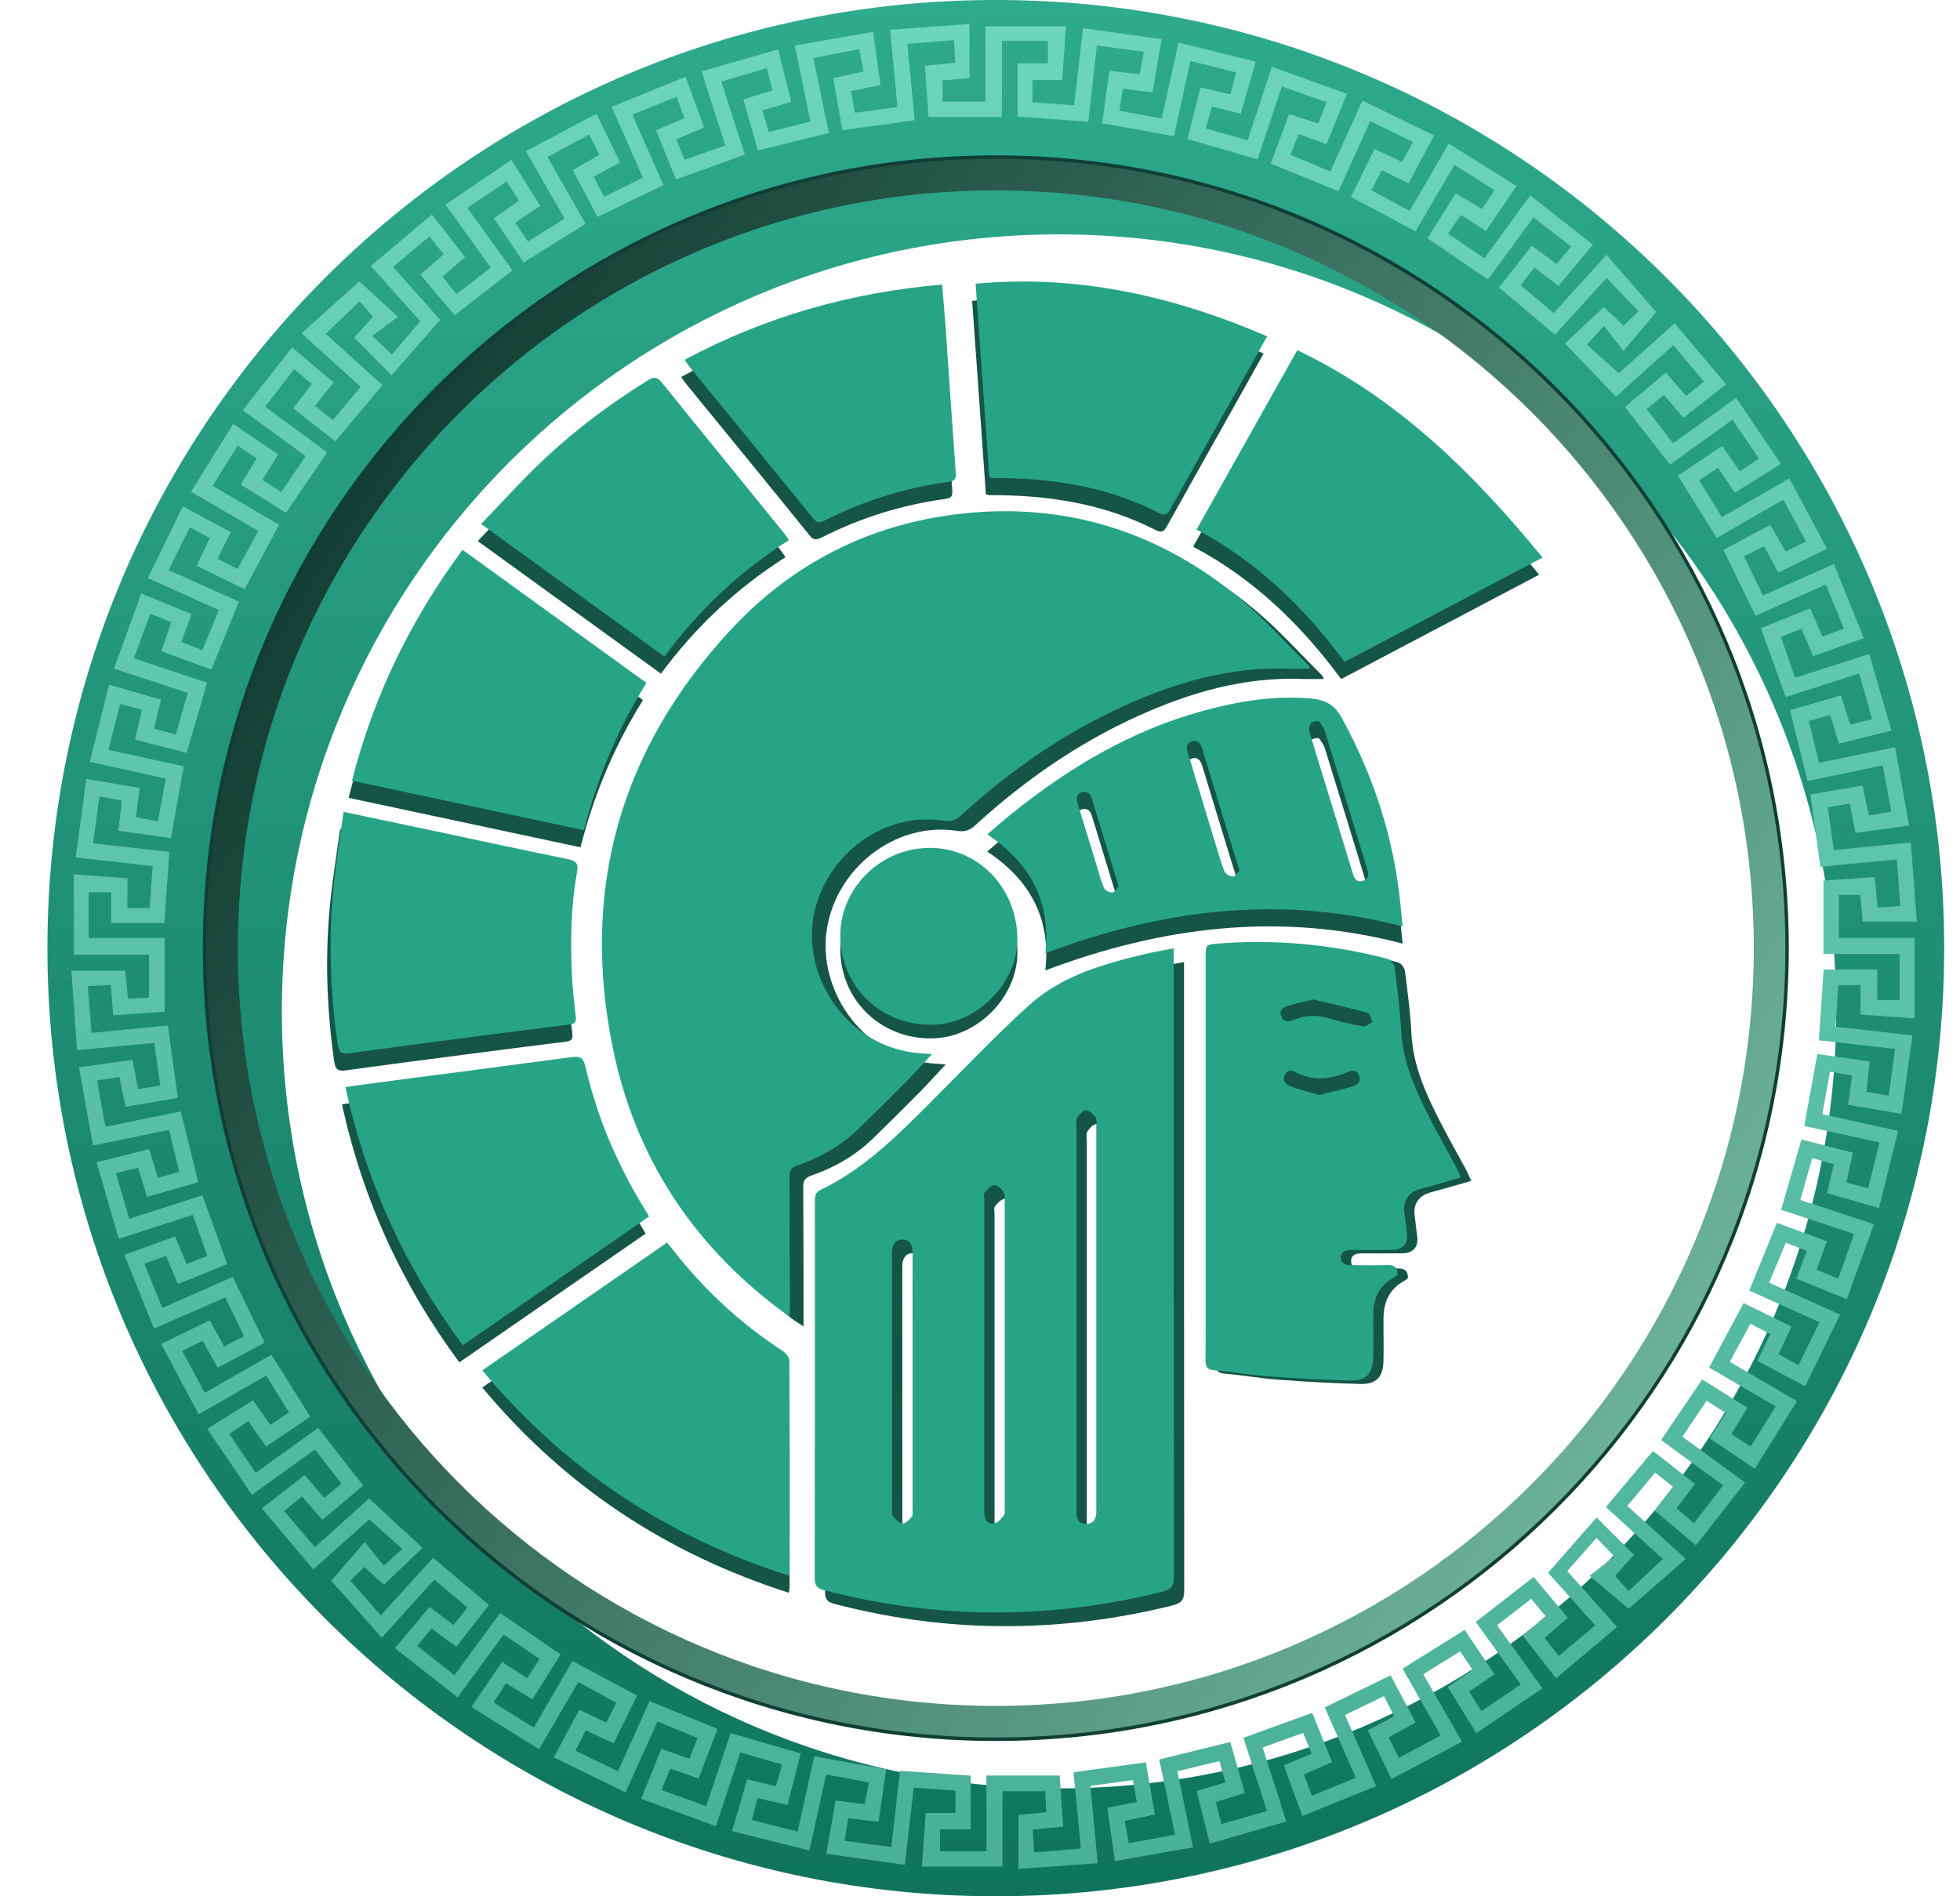 <svg width="31" height="30" viewBox="0 0 31 30" fill="none" xmlns="http://www.w3.org/2000/svg">
<path d="M15.75 27.834C22.838 27.834 28.584 22.088 28.584 15C28.584 7.912 22.838 2.166 15.75 2.166C8.662 2.166 2.916 7.912 2.916 15C2.916 22.088 8.662 27.834 15.75 27.834Z" fill="url(#paint0_linear_10712_87374)"/>
<path d="M15.75 30C24.034 30 30.75 23.284 30.75 15C30.75 6.716 24.034 0 15.75 0C7.466 0 0.75 6.716 0.75 15C0.75 23.284 7.466 30 15.75 30Z" fill="url(#paint1_linear_10712_87374)"/>
<path d="M15.75 25.197C21.382 25.197 25.947 20.632 25.947 15C25.947 9.368 21.382 4.803 15.75 4.803C10.118 4.803 5.553 9.368 5.553 15C5.553 20.632 10.118 25.197 15.75 25.197Z" fill="url(#paint2_linear_10712_87374)"/>
<path d="M15.75 24.614C21.06 24.614 25.364 20.31 25.364 15C25.364 9.69 21.06 5.386 15.75 5.386C10.441 5.386 6.136 9.69 6.136 15C6.136 20.31 10.441 24.614 15.75 24.614Z" stroke="url(#paint3_linear_10712_87374)" stroke-width="2"/>
<g filter="url(#filter0_i_10712_87374)">
<path d="M15.75 27.293C22.539 27.293 28.042 21.789 28.042 15C28.042 8.211 22.539 2.708 15.75 2.708C8.961 2.708 3.458 8.211 3.458 15C3.458 21.789 8.961 27.293 15.75 27.293Z" fill="url(#paint4_linear_10712_87374)"/>
</g>
<path d="M15.75 27.293C22.539 27.293 28.042 21.789 28.042 15C28.042 8.211 22.539 2.708 15.75 2.708C8.961 2.708 3.458 8.211 3.458 15C3.458 21.789 8.961 27.293 15.75 27.293Z" stroke="#0F3E35" stroke-width="0.5"/>
<path d="M23.27 18.682C23.102 18.731 22.947 18.775 22.793 18.819C22.715 18.842 22.634 18.857 22.56 18.888C22.425 18.944 22.357 19.069 22.373 19.211C22.386 19.33 22.401 19.449 22.416 19.567C22.436 19.729 22.348 19.828 22.18 19.828C21.969 19.829 21.759 19.83 21.548 19.828C21.458 19.828 21.372 19.844 21.37 19.948C21.368 20.056 21.46 20.069 21.546 20.069C21.728 20.07 21.911 20.075 22.092 20.068C22.202 20.063 22.269 20.092 22.269 20.221C22.254 20.232 22.237 20.249 22.217 20.26C21.98 20.386 21.884 20.592 21.882 20.851C21.88 21.08 21.888 21.31 21.881 21.54C21.873 21.79 21.767 21.901 21.513 21.895C21.083 21.884 20.653 21.86 20.224 21.828C19.938 21.807 19.654 21.755 19.369 21.732C19.249 21.722 19.229 21.67 19.23 21.568C19.233 21.132 19.231 20.697 19.231 20.261C19.231 18.575 19.231 16.89 19.231 15.204C19.231 15.004 19.231 14.998 19.423 14.982C20.332 14.911 21.228 14.993 22.11 15.224C22.157 15.236 22.214 15.31 22.221 15.361C22.263 15.691 22.307 16.023 22.324 16.355C22.35 16.868 22.558 17.317 22.785 17.76C22.915 18.015 23.058 18.265 23.194 18.517C23.218 18.563 23.237 18.611 23.27 18.683L23.27 18.682Z" fill="#145546"/>
<path d="M21.212 10.743C20.574 9.879 19.827 9.154 18.871 8.649C19.404 7.701 19.93 6.764 20.464 5.811C22.048 6.567 23.246 7.752 24.344 9.092C23.293 9.646 22.262 10.189 21.212 10.743Z" fill="#145546"/>
<path d="M7.265 21.553C6.351 20.318 5.736 18.971 5.409 17.47C5.597 17.443 5.77 17.417 5.944 17.394C6.959 17.261 7.974 17.131 8.988 16.995C9.112 16.978 9.17 16.996 9.203 17.137C9.39 17.945 9.709 18.7 10.146 19.405C10.166 19.437 10.184 19.47 10.211 19.517C9.232 20.194 8.257 20.868 7.265 21.553V21.553Z" fill="#145546"/>
<path d="M9.181 13.405C7.953 13.143 6.74 12.884 5.513 12.622C5.855 11.28 6.441 10.079 7.261 8.968C8.234 9.673 9.197 10.37 10.17 11.075C9.715 11.803 9.393 12.575 9.181 13.405V13.405Z" fill="#145546"/>
<path d="M5.38 13.115C5.76 13.195 6.105 13.267 6.45 13.34C7.277 13.515 8.103 13.694 8.931 13.864C9.056 13.89 9.095 13.933 9.072 14.061C8.98 14.581 8.966 15.107 8.988 15.634C8.999 15.873 9.023 16.111 9.052 16.348C9.063 16.437 9.04 16.469 8.955 16.479C8.42 16.546 7.884 16.614 7.349 16.684C6.728 16.765 6.107 16.845 5.487 16.932C5.362 16.95 5.307 16.939 5.285 16.789C5.162 15.923 5.136 15.056 5.233 14.186C5.272 13.837 5.328 13.489 5.38 13.115Z" fill="#145546"/>
<path d="M15.593 7.821C15.521 6.801 15.448 5.785 15.376 4.759C16.992 4.611 18.507 4.953 19.986 5.592C19.879 5.784 19.78 5.964 19.68 6.142C19.272 6.868 18.864 7.594 18.459 8.321C18.415 8.399 18.379 8.437 18.283 8.388C17.454 7.962 16.562 7.83 15.642 7.833C15.633 7.833 15.624 7.829 15.594 7.821L15.593 7.821Z" fill="#145546"/>
<path d="M7.556 8.561C7.865 8.238 8.147 7.927 8.448 7.635C8.979 7.12 9.566 6.677 10.194 6.286C10.292 6.225 10.342 6.233 10.415 6.323C11.051 7.113 11.693 7.899 12.332 8.686C12.362 8.723 12.387 8.762 12.424 8.815C11.652 9.306 11.001 9.917 10.454 10.658C9.493 9.963 8.542 9.274 7.556 8.56V8.561Z" fill="#145546"/>
<path d="M10.773 5.963C12.05 5.28 13.401 4.897 14.846 4.772C14.866 5.012 14.887 5.234 14.903 5.457C14.956 6.221 15.006 6.985 15.061 7.749C15.068 7.842 15.054 7.879 14.948 7.894C14.265 7.987 13.615 8.19 13 8.501C12.923 8.539 12.874 8.556 12.808 8.474C12.157 7.669 11.502 6.87 10.848 6.068C10.824 6.039 10.804 6.007 10.773 5.963V5.963Z" fill="#145546"/>
<path d="M12.475 25.198C10.543 24.58 8.933 23.517 7.628 21.951C8.606 21.274 9.571 20.606 10.549 19.93C10.585 19.974 10.62 20.012 10.651 20.052C11.141 20.68 11.718 21.213 12.386 21.649C12.433 21.68 12.485 21.749 12.485 21.8C12.491 22.906 12.489 24.012 12.488 25.118C12.488 25.136 12.482 25.155 12.475 25.198V25.198Z" fill="#145546"/>
<path d="M18.727 15.221V15.408C18.727 18.659 18.726 21.911 18.73 25.163C18.73 25.314 18.681 25.365 18.542 25.399C17.768 25.592 16.986 25.702 16.188 25.723C15.172 25.75 14.175 25.631 13.193 25.373C13.085 25.344 13.049 25.299 13.049 25.188C13.052 23.201 13.051 21.213 13.05 19.226C13.05 19.145 13.056 19.082 13.145 19.039C13.799 18.724 14.31 18.226 14.816 17.721C15.351 17.188 15.87 16.637 16.428 16.128C16.96 15.643 17.643 15.459 18.326 15.298C18.451 15.269 18.577 15.249 18.727 15.221ZM17.189 21.049C17.189 22.044 17.189 23.04 17.189 24.036C17.189 24.084 17.188 24.131 17.191 24.179C17.196 24.269 17.244 24.322 17.335 24.325C17.432 24.329 17.485 24.275 17.499 24.182C17.505 24.145 17.501 24.106 17.501 24.067C17.501 22.057 17.501 20.047 17.501 18.036C17.501 17.988 17.516 17.927 17.493 17.896C17.455 17.845 17.39 17.782 17.338 17.784C17.288 17.785 17.229 17.854 17.195 17.907C17.174 17.941 17.189 18 17.189 18.047C17.189 19.048 17.189 20.048 17.189 21.049ZM15.73 21.639C15.73 22.448 15.73 23.257 15.73 24.066C15.73 24.1 15.729 24.133 15.731 24.167C15.736 24.261 15.786 24.335 15.879 24.32C15.938 24.311 16 24.247 16.037 24.193C16.063 24.155 16.054 24.091 16.054 24.039C16.055 22.44 16.055 20.841 16.054 19.241C16.054 19.185 16.059 19.118 16.033 19.073C16.003 19.024 15.935 18.961 15.89 18.966C15.835 18.972 15.777 19.034 15.737 19.085C15.716 19.112 15.73 19.168 15.73 19.211C15.73 20.02 15.73 20.829 15.73 21.639H15.73ZM14.596 22.087C14.596 21.746 14.596 21.407 14.596 21.067C14.596 20.722 14.594 20.377 14.596 20.032C14.597 19.915 14.553 19.826 14.43 19.827C14.315 19.828 14.274 19.921 14.271 20.028C14.271 20.047 14.271 20.066 14.271 20.086C14.271 21.412 14.271 22.738 14.272 24.064C14.272 24.112 14.263 24.172 14.287 24.204C14.325 24.255 14.386 24.315 14.441 24.318C14.488 24.321 14.548 24.257 14.585 24.209C14.606 24.181 14.595 24.126 14.595 24.083C14.596 23.418 14.596 22.752 14.596 22.087V22.087Z" fill="#145546"/>
<path d="M20.938 10.742C20.816 10.742 20.703 10.745 20.59 10.741C19.675 10.708 18.822 10.955 17.998 11.328C17.044 11.761 16.194 12.352 15.423 13.058C15.336 13.138 15.254 13.163 15.14 13.145C14.147 12.991 13.199 13.754 13.071 14.749C12.958 15.626 13.569 16.651 14.645 16.812C14.737 16.826 14.832 16.829 14.958 16.839C14.812 16.995 14.69 17.132 14.561 17.263C14.308 17.518 14.054 17.772 13.796 18.022C13.519 18.289 13.19 18.474 12.83 18.599C12.728 18.634 12.703 18.683 12.704 18.783C12.709 19.453 12.708 20.124 12.709 20.794C12.709 20.846 12.709 20.899 12.709 20.985C12.636 20.936 12.582 20.904 12.531 20.866C11.153 19.825 10.265 18.455 9.916 16.772C9.39 14.243 10.026 12.007 11.783 10.118C12.75 9.078 13.965 8.458 15.383 8.293C17.058 8.098 18.548 8.568 19.84 9.641C20.222 9.957 20.554 10.333 20.908 10.683C20.922 10.698 20.928 10.722 20.938 10.741V10.742Z" fill="#145546"/>
<path d="M16.533 15.352C16.624 14.544 16.301 13.927 15.615 13.472C15.754 13.354 15.878 13.242 16.008 13.138C16.915 12.41 17.9 11.823 19.032 11.516C19.588 11.365 20.151 11.27 20.733 11.322C20.953 11.342 21.102 11.411 21.218 11.622C21.733 12.557 22.051 13.549 22.153 14.61C22.163 14.714 22.173 14.818 22.184 14.928C20.246 14.421 18.38 14.657 16.533 15.352H16.533ZM20.862 11.678C20.722 11.672 20.681 11.747 20.719 11.876C20.79 12.119 20.867 12.36 20.941 12.602C21.094 13.1 21.247 13.597 21.398 14.095C21.422 14.172 21.459 14.232 21.548 14.208C21.643 14.184 21.657 14.115 21.626 14.028C21.602 13.961 21.585 13.891 21.564 13.823C21.361 13.161 21.16 12.498 20.954 11.837C20.934 11.773 20.885 11.718 20.862 11.678H20.862ZM19.604 14.041C19.553 13.877 19.511 13.741 19.469 13.604C19.318 13.11 19.166 12.617 19.017 12.123C18.99 12.034 18.948 11.968 18.846 12.001C18.745 12.034 18.77 12.118 18.789 12.194C18.794 12.212 18.803 12.229 18.808 12.248C18.939 12.677 19.069 13.107 19.199 13.537C19.252 13.71 19.3 13.886 19.365 14.055C19.381 14.097 19.456 14.137 19.504 14.137C19.539 14.138 19.575 14.071 19.604 14.041L19.604 14.041ZM17.69 14.298C17.68 14.254 17.677 14.24 17.673 14.227C17.539 13.789 17.405 13.35 17.271 12.912C17.248 12.836 17.205 12.778 17.116 12.803C17.015 12.832 17.023 12.91 17.047 12.989C17.148 13.318 17.248 13.647 17.348 13.975C17.383 14.089 17.411 14.207 17.459 14.315C17.477 14.354 17.548 14.395 17.59 14.391C17.63 14.387 17.665 14.325 17.69 14.299L17.69 14.298Z" fill="#145546"/>
<path d="M16.091 15.029C16.117 15.737 15.489 16.402 14.769 16.427C13.969 16.456 13.319 15.859 13.292 15.069C13.265 14.31 13.878 13.662 14.652 13.632C15.429 13.601 16.062 14.216 16.092 15.029L16.091 15.029Z" fill="#145546"/>
<path d="M20.721 10.579C20.6 10.579 20.487 10.583 20.374 10.579C19.458 10.546 18.605 10.793 17.782 11.166C16.827 11.598 15.977 12.189 15.206 12.896C15.119 12.976 15.037 13.001 14.923 12.983C13.93 12.829 12.982 13.592 12.854 14.587C12.742 15.463 13.353 16.489 14.428 16.65C14.52 16.663 14.615 16.666 14.741 16.677C14.596 16.832 14.473 16.97 14.344 17.101C14.091 17.356 13.837 17.609 13.579 17.859C13.302 18.126 12.974 18.311 12.613 18.437C12.512 18.472 12.486 18.52 12.487 18.62C12.492 19.291 12.491 19.961 12.492 20.632C12.492 20.684 12.492 20.737 12.492 20.823C12.419 20.774 12.365 20.741 12.314 20.703C10.936 19.662 10.049 18.293 9.699 16.609C9.173 14.081 9.809 11.844 11.566 9.955C12.533 8.915 13.748 8.296 15.166 8.131C16.841 7.935 18.332 8.406 19.624 9.478C20.005 9.795 20.337 10.171 20.691 10.521C20.706 10.535 20.712 10.559 20.721 10.579V10.579Z" fill="#27A486"/>
<path d="M18.564 15.004V15.191C18.564 18.443 18.563 21.694 18.568 24.946C18.568 25.097 18.518 25.148 18.379 25.183C17.606 25.376 16.823 25.485 16.025 25.506C15.009 25.533 14.013 25.414 13.03 25.156C12.922 25.128 12.886 25.083 12.886 24.971C12.889 22.984 12.889 20.996 12.888 19.009C12.888 18.929 12.893 18.865 12.982 18.823C13.636 18.508 14.147 18.009 14.653 17.505C15.188 16.971 15.708 16.42 16.266 15.912C16.797 15.427 17.48 15.242 18.164 15.081C18.288 15.052 18.415 15.033 18.564 15.004ZM17.026 20.832C17.026 21.828 17.026 22.824 17.026 23.819C17.026 23.867 17.025 23.915 17.028 23.963C17.033 24.053 17.081 24.105 17.172 24.109C17.269 24.112 17.323 24.059 17.336 23.966C17.342 23.928 17.339 23.889 17.339 23.851C17.339 21.84 17.339 19.83 17.339 17.82C17.339 17.772 17.354 17.71 17.33 17.679C17.292 17.629 17.227 17.566 17.175 17.567C17.126 17.568 17.067 17.637 17.033 17.69C17.011 17.725 17.026 17.783 17.026 17.831C17.026 18.831 17.026 19.832 17.026 20.832ZM15.567 21.422C15.567 22.231 15.567 23.04 15.567 23.849C15.567 23.883 15.566 23.917 15.568 23.95C15.574 24.044 15.623 24.119 15.717 24.104C15.776 24.094 15.837 24.031 15.875 23.976C15.901 23.939 15.891 23.874 15.891 23.822C15.892 22.223 15.892 20.624 15.891 19.025C15.891 18.968 15.897 18.901 15.87 18.857C15.84 18.807 15.773 18.745 15.728 18.749C15.672 18.755 15.614 18.817 15.574 18.868C15.553 18.896 15.568 18.952 15.568 18.995C15.568 19.804 15.568 20.613 15.568 21.422H15.567ZM14.433 21.87C14.433 21.53 14.433 21.19 14.433 20.85C14.433 20.506 14.432 20.161 14.434 19.816C14.434 19.698 14.39 19.609 14.268 19.61C14.152 19.612 14.111 19.704 14.109 19.812C14.108 19.831 14.108 19.85 14.108 19.869C14.108 21.195 14.108 22.522 14.109 23.848C14.109 23.895 14.101 23.955 14.125 23.987C14.163 24.038 14.224 24.098 14.278 24.101C14.325 24.104 14.386 24.04 14.422 23.992C14.444 23.964 14.433 23.91 14.433 23.867C14.433 23.201 14.433 22.536 14.433 21.87V21.87Z" fill="#27A486"/>
<path d="M23.107 18.628C22.939 18.677 22.785 18.721 22.631 18.765C22.553 18.788 22.472 18.803 22.397 18.834C22.263 18.89 22.194 19.015 22.21 19.157C22.224 19.276 22.239 19.395 22.253 19.513C22.273 19.675 22.185 19.774 22.017 19.774C21.807 19.775 21.596 19.776 21.385 19.774C21.296 19.774 21.209 19.79 21.207 19.894C21.206 20.002 21.297 20.015 21.384 20.015C21.566 20.016 21.748 20.021 21.93 20.014C22.04 20.009 22.106 20.038 22.106 20.167C22.092 20.178 22.075 20.195 22.054 20.206C21.817 20.332 21.721 20.538 21.72 20.797C21.718 21.026 21.725 21.256 21.718 21.486C21.71 21.736 21.605 21.847 21.35 21.841C20.92 21.83 20.49 21.806 20.061 21.774C19.775 21.753 19.492 21.701 19.206 21.678C19.086 21.668 19.067 21.616 19.067 21.514C19.071 21.078 19.069 20.642 19.069 20.207C19.069 18.521 19.069 16.835 19.069 15.15C19.069 14.949 19.069 14.943 19.26 14.928C20.169 14.857 21.066 14.939 21.948 15.17C21.995 15.182 22.052 15.256 22.058 15.306C22.101 15.637 22.144 15.968 22.161 16.301C22.188 16.814 22.395 17.262 22.622 17.706C22.752 17.961 22.895 18.211 23.031 18.463C23.055 18.509 23.074 18.557 23.107 18.629L23.107 18.628ZM20.772 15.812C20.638 15.845 20.517 15.87 20.399 15.905C20.322 15.929 20.229 15.961 20.261 16.069C20.294 16.183 20.389 16.166 20.473 16.131C20.653 16.057 20.831 16.055 21.018 16.11C21.196 16.163 21.378 16.206 21.561 16.238C21.605 16.246 21.659 16.192 21.707 16.167C21.681 16.117 21.665 16.033 21.628 16.022C21.343 15.944 21.055 15.879 20.772 15.812ZM20.863 17.323C21.046 17.277 21.218 17.24 21.384 17.189C21.462 17.164 21.541 17.111 21.492 17.008C21.446 16.91 21.375 16.934 21.289 16.971C21.038 17.076 20.779 17.099 20.527 16.98C20.451 16.944 20.387 16.902 20.331 16.986C20.272 17.075 20.323 17.152 20.404 17.183C20.553 17.24 20.709 17.277 20.863 17.324V17.323Z" fill="#27A486"/>
<path d="M16.533 15.081C16.624 14.274 16.301 13.656 15.615 13.201C15.754 13.083 15.878 12.972 16.008 12.868C16.915 12.139 17.9 11.552 19.032 11.245C19.588 11.094 20.151 10.999 20.733 11.051C20.953 11.071 21.102 11.14 21.218 11.351C21.733 12.286 22.051 13.278 22.153 14.34C22.163 14.443 22.173 14.547 22.184 14.657C20.246 14.15 18.38 14.386 16.533 15.081H16.533ZM20.862 11.408C20.722 11.402 20.681 11.476 20.719 11.605C20.79 11.848 20.867 12.09 20.941 12.332C21.094 12.829 21.247 13.326 21.398 13.824C21.422 13.902 21.459 13.961 21.548 13.938C21.643 13.913 21.657 13.844 21.626 13.758C21.602 13.69 21.585 13.62 21.564 13.552C21.361 12.89 21.16 12.227 20.954 11.566C20.934 11.502 20.885 11.447 20.862 11.408H20.862ZM19.604 13.77C19.553 13.606 19.511 13.47 19.469 13.333C19.318 12.839 19.166 12.346 19.017 11.852C18.99 11.763 18.948 11.697 18.846 11.73C18.745 11.763 18.77 11.847 18.789 11.923C18.794 11.941 18.803 11.959 18.808 11.977C18.939 12.407 19.069 12.836 19.199 13.266C19.252 13.44 19.3 13.615 19.365 13.784C19.381 13.826 19.456 13.867 19.504 13.867C19.539 13.867 19.575 13.8 19.604 13.77L19.604 13.77ZM17.69 14.027C17.68 13.983 17.677 13.969 17.673 13.956C17.539 13.518 17.405 13.079 17.271 12.641C17.248 12.565 17.205 12.508 17.116 12.533C17.015 12.561 17.023 12.639 17.047 12.719C17.148 13.047 17.248 13.376 17.348 13.704C17.383 13.819 17.411 13.936 17.459 14.044C17.477 14.083 17.548 14.125 17.59 14.12C17.63 14.116 17.665 14.054 17.69 14.028L17.69 14.027Z" fill="#27A486"/>
<path d="M12.475 24.927C10.543 24.309 8.933 23.246 7.628 21.68C8.606 21.003 9.571 20.335 10.549 19.659C10.585 19.703 10.62 19.741 10.651 19.782C11.141 20.41 11.718 20.942 12.386 21.378C12.433 21.409 12.485 21.478 12.485 21.529C12.491 22.635 12.489 23.741 12.488 24.847C12.488 24.865 12.482 24.884 12.475 24.927V24.927Z" fill="#27A486"/>
<path d="M21.266 10.472C20.628 9.608 19.881 8.884 18.925 8.378C19.457 7.43 19.983 6.493 20.518 5.54C22.102 6.296 23.3 7.481 24.398 8.821C23.346 9.375 22.316 9.919 21.266 10.472Z" fill="#27A486"/>
<path d="M7.319 21.282C6.405 20.048 5.79 18.7 5.463 17.199C5.651 17.172 5.824 17.146 5.998 17.124C7.013 16.991 8.028 16.86 9.042 16.724C9.166 16.707 9.224 16.725 9.257 16.866C9.444 17.674 9.763 18.429 10.2 19.134C10.22 19.166 10.238 19.199 10.265 19.246C9.286 19.923 8.311 20.597 7.319 21.283V21.282Z" fill="#27A486"/>
<path d="M9.235 13.134C8.007 12.872 6.794 12.613 5.567 12.351C5.909 11.009 6.495 9.808 7.316 8.698C8.288 9.402 9.251 10.1 10.224 10.804C9.77 11.532 9.448 12.304 9.235 13.134V13.134Z" fill="#27A486"/>
<path d="M5.434 12.844C5.814 12.924 6.159 12.996 6.504 13.069C7.331 13.245 8.157 13.423 8.985 13.593C9.11 13.619 9.15 13.662 9.127 13.79C9.034 14.31 9.021 14.836 9.043 15.363C9.053 15.602 9.077 15.84 9.106 16.077C9.118 16.166 9.094 16.198 9.01 16.208C8.474 16.275 7.938 16.343 7.403 16.413C6.782 16.494 6.161 16.575 5.542 16.661C5.416 16.679 5.361 16.668 5.34 16.518C5.217 15.652 5.191 14.785 5.288 13.915C5.326 13.566 5.383 13.218 5.434 12.844Z" fill="#27A486"/>
<path d="M15.648 7.55C15.575 6.53 15.503 5.515 15.43 4.488C17.047 4.34 18.561 4.682 20.041 5.321C19.933 5.514 19.834 5.693 19.734 5.871C19.326 6.597 18.918 7.323 18.513 8.05C18.469 8.129 18.433 8.167 18.337 8.118C17.508 7.691 16.616 7.559 15.697 7.562C15.687 7.562 15.678 7.558 15.648 7.55L15.648 7.55Z" fill="#27A486"/>
<path d="M7.61 8.29C7.919 7.968 8.201 7.656 8.502 7.364C9.033 6.849 9.62 6.406 10.248 6.016C10.346 5.955 10.396 5.963 10.469 6.053C11.105 6.843 11.747 7.628 12.386 8.416C12.416 8.452 12.441 8.492 12.479 8.544C11.706 9.035 11.055 9.646 10.508 10.387C9.547 9.692 8.596 9.003 7.61 8.29V8.29Z" fill="#27A486"/>
<path d="M10.827 5.692C12.104 5.009 13.456 4.626 14.901 4.502C14.92 4.741 14.941 4.964 14.957 5.187C15.01 5.95 15.06 6.714 15.116 7.478C15.123 7.572 15.108 7.609 15.002 7.623C14.32 7.717 13.669 7.919 13.054 8.23C12.977 8.268 12.929 8.285 12.862 8.203C12.211 7.399 11.556 6.599 10.902 5.797C10.878 5.768 10.858 5.736 10.827 5.692V5.692Z" fill="#27A486"/>
<path d="M16.091 14.812C16.116 15.521 15.489 16.185 14.769 16.211C13.968 16.24 13.319 15.643 13.291 14.853C13.265 14.094 13.878 13.446 14.651 13.415C15.428 13.384 16.062 13.999 16.091 14.812L16.091 14.812Z" fill="#27A486"/>
<path d="M15.75 27.238C22.509 27.238 27.988 21.759 27.988 15C27.988 8.241 22.509 2.762 15.75 2.762C8.991 2.762 3.512 8.241 3.512 15C3.512 21.759 8.991 27.238 15.75 27.238Z" stroke="url(#paint5_linear_10712_87374)" stroke-width="0.5"/>
<path d="M25.198 3.87C25.005 4.099 24.831 4.305 24.647 4.522C24.517 4.423 24.4 4.332 24.27 4.232C24.195 4.327 24.126 4.413 24.049 4.511C24.225 4.66 24.39 4.799 24.572 4.953C24.844 4.653 25.111 4.36 25.409 4.032C25.686 4.35 25.956 4.661 26.196 4.937C26.062 5.096 25.884 5.307 25.676 5.553C25.562 5.404 25.471 5.286 25.37 5.155C25.264 5.271 25.189 5.353 25.098 5.452C25.26 5.597 25.422 5.741 25.605 5.904C25.876 5.662 26.171 5.398 26.487 5.115C26.757 5.435 27.017 5.744 27.301 6.081C27.073 6.259 26.857 6.427 26.626 6.608C26.522 6.487 26.426 6.375 26.316 6.247C26.223 6.324 26.138 6.395 26.043 6.473C26.183 6.654 26.316 6.825 26.462 7.013C26.793 6.775 27.114 6.543 27.459 6.295C27.692 6.64 27.92 6.976 28.167 7.34C27.919 7.495 27.686 7.64 27.439 7.794C27.348 7.659 27.265 7.536 27.172 7.398C27.073 7.466 26.981 7.528 26.875 7.599C26.994 7.792 27.107 7.975 27.234 8.181C27.584 7.98 27.927 7.784 28.301 7.569C28.499 7.939 28.692 8.299 28.897 8.682C28.627 8.813 28.38 8.934 28.125 9.058C28.047 8.913 27.98 8.788 27.901 8.641C27.798 8.694 27.701 8.744 27.584 8.803C27.683 9.007 27.777 9.201 27.883 9.421C28.254 9.257 28.615 9.098 29.007 8.924C29.166 9.318 29.319 9.698 29.479 10.095C29.199 10.196 28.945 10.286 28.678 10.382C28.613 10.231 28.555 10.095 28.492 9.947C28.383 9.991 28.287 10.029 28.168 10.077C28.241 10.29 28.311 10.493 28.391 10.723C28.775 10.6 29.151 10.479 29.565 10.347C29.681 10.747 29.795 11.141 29.916 11.558C29.628 11.63 29.361 11.696 29.085 11.765C29.036 11.603 28.992 11.462 28.946 11.31C28.83 11.343 28.731 11.372 28.609 11.407C28.663 11.626 28.714 11.835 28.77 12.068C29.169 11.987 29.556 11.907 29.974 11.821C30.048 12.24 30.119 12.637 30.194 13.06C29.897 13.101 29.626 13.139 29.346 13.178C29.315 13.011 29.289 12.872 29.259 12.713C29.141 12.732 29.034 12.751 28.908 12.772C28.941 13.001 28.971 13.213 29.005 13.448C29.41 13.408 29.799 13.37 30.222 13.329C30.254 13.744 30.284 14.146 30.317 14.58H29.46C29.448 14.452 29.436 14.312 29.423 14.16H29.084V14.838H30.282V16.111C29.978 16.089 29.705 16.07 29.426 16.051V15.585H29.076C29.062 15.791 29.047 16.005 29.031 16.243C29.436 16.288 29.823 16.331 30.249 16.38C30.191 16.793 30.134 17.192 30.074 17.622C29.78 17.572 29.511 17.526 29.231 17.478C29.253 17.314 29.272 17.174 29.293 17.013C29.175 16.994 29.068 16.976 28.943 16.956C28.901 17.187 28.864 17.399 28.823 17.627C29.218 17.714 29.599 17.799 30.021 17.891C29.92 18.297 29.822 18.695 29.718 19.113C29.433 19.031 29.175 18.956 28.898 18.876C28.935 18.72 28.968 18.577 29.006 18.418C28.888 18.385 28.783 18.357 28.663 18.324C28.598 18.55 28.539 18.758 28.475 18.984C28.86 19.111 29.231 19.233 29.638 19.367C29.496 19.762 29.357 20.147 29.21 20.555C28.934 20.443 28.68 20.339 28.412 20.23C28.469 20.076 28.52 19.939 28.576 19.788C28.461 19.744 28.364 19.706 28.245 19.661C28.158 19.87 28.075 20.068 27.981 20.292C28.351 20.459 28.711 20.622 29.103 20.799C28.919 21.177 28.74 21.544 28.551 21.932C28.288 21.792 28.052 21.666 27.796 21.53C27.865 21.387 27.929 21.254 28.001 21.104C27.899 21.052 27.801 21.002 27.685 20.943C27.577 21.144 27.474 21.333 27.359 21.545C27.705 21.748 28.048 21.948 28.422 22.166C28.2 22.521 27.983 22.869 27.754 23.238C27.507 23.07 27.279 22.915 27.041 22.753C27.127 22.621 27.204 22.501 27.298 22.354C27.198 22.291 27.101 22.23 26.992 22.161C26.862 22.355 26.741 22.534 26.61 22.729C26.944 22.973 27.263 23.208 27.601 23.455C27.339 23.79 27.09 24.109 26.824 24.448C26.599 24.259 26.39 24.082 26.169 23.897C26.269 23.767 26.359 23.65 26.459 23.52C26.366 23.446 26.279 23.378 26.179 23.298C26.032 23.475 25.893 23.64 25.738 23.824C26.038 24.095 26.331 24.361 26.663 24.662C26.346 24.939 26.037 25.209 25.758 25.452C25.595 25.314 25.385 25.135 25.142 24.928C25.288 24.815 25.407 24.724 25.535 24.625C25.425 24.511 25.347 24.43 25.251 24.33C25.092 24.51 24.949 24.673 24.788 24.855C25.03 25.127 25.294 25.423 25.576 25.739C25.257 26.008 24.947 26.269 24.611 26.552C24.432 26.323 24.264 26.106 24.085 25.877C24.205 25.773 24.316 25.677 24.444 25.567C24.368 25.475 24.298 25.39 24.218 25.294C24.038 25.433 23.867 25.566 23.678 25.713C23.916 26.043 24.147 26.364 24.396 26.71C24.049 26.945 23.708 27.176 23.35 27.418C23.194 27.166 23.052 26.938 22.898 26.689C23.03 26.599 23.152 26.517 23.293 26.421C23.227 26.324 23.166 26.233 23.094 26.125C22.896 26.247 22.709 26.364 22.511 26.487C22.717 26.846 22.915 27.191 23.123 27.554C22.747 27.753 22.39 27.943 22.009 28.146C21.878 27.877 21.758 27.631 21.634 27.375C21.778 27.297 21.903 27.23 22.05 27.151C21.998 27.048 21.949 26.952 21.889 26.834C21.686 26.933 21.492 27.026 21.273 27.132C21.435 27.503 21.593 27.865 21.766 28.258C21.375 28.416 20.994 28.57 20.597 28.731C20.496 28.451 20.404 28.198 20.306 27.927C20.453 27.866 20.589 27.809 20.745 27.744C20.701 27.634 20.66 27.533 20.612 27.415C20.392 27.495 20.189 27.568 19.97 27.646C20.095 28.036 20.216 28.414 20.345 28.817C19.94 28.933 19.551 29.046 19.135 29.166C19.064 28.883 18.997 28.617 18.926 28.335C19.085 28.288 19.226 28.246 19.381 28.199C19.35 28.087 19.322 27.988 19.286 27.861C19.066 27.914 18.852 27.966 18.622 28.022C18.705 28.428 18.785 28.816 18.869 29.226C18.449 29.299 18.057 29.369 17.634 29.443C17.593 29.155 17.554 28.883 17.514 28.599C17.679 28.567 17.824 28.539 17.981 28.509C17.96 28.391 17.942 28.289 17.919 28.162C17.697 28.192 17.485 28.221 17.247 28.253C17.285 28.659 17.322 29.054 17.362 29.477C16.939 29.507 16.537 29.536 16.108 29.567V28.715C16.239 28.701 16.385 28.686 16.548 28.669C16.542 28.549 16.537 28.447 16.532 28.338H15.855V29.53H14.581C14.603 29.229 14.622 28.961 14.642 28.682H15.112V28.328C14.903 28.313 14.694 28.299 14.452 28.282C14.406 28.684 14.361 29.076 14.312 29.502C13.896 29.444 13.497 29.388 13.068 29.328C13.12 29.031 13.167 28.762 13.216 28.485C13.382 28.505 13.521 28.523 13.679 28.543C13.7 28.426 13.718 28.326 13.741 28.198C13.515 28.156 13.304 28.117 13.067 28.073C12.98 28.467 12.895 28.853 12.802 29.275C12.39 29.172 11.992 29.073 11.579 28.969C11.662 28.682 11.737 28.424 11.817 28.148C11.973 28.186 12.11 28.22 12.27 28.259C12.302 28.15 12.332 28.046 12.37 27.916C12.152 27.853 11.945 27.793 11.709 27.725C11.582 28.111 11.457 28.487 11.323 28.892C10.925 28.746 10.54 28.605 10.139 28.458C10.25 28.186 10.351 27.936 10.46 27.669C10.607 27.72 10.745 27.768 10.904 27.823C10.946 27.717 10.985 27.615 11.032 27.494C10.817 27.406 10.617 27.324 10.398 27.235C10.23 27.608 10.067 27.971 9.894 28.355C9.517 28.172 9.153 27.995 8.758 27.803C8.898 27.543 9.027 27.302 9.163 27.049C9.312 27.12 9.446 27.183 9.59 27.252C9.642 27.149 9.689 27.056 9.749 26.939C9.552 26.831 9.358 26.725 9.147 26.61C8.94 26.963 8.74 27.307 8.526 27.674C8.168 27.449 7.819 27.231 7.456 27.004C7.625 26.754 7.78 26.526 7.94 26.291C8.076 26.38 8.195 26.458 8.338 26.551C8.404 26.447 8.466 26.349 8.533 26.244C8.344 26.116 8.169 25.998 7.965 25.859C7.727 26.186 7.489 26.511 7.238 26.853C6.899 26.587 6.575 26.333 6.245 26.074C6.436 25.846 6.61 25.64 6.795 25.421C6.924 25.52 7.042 25.61 7.173 25.71C7.247 25.616 7.315 25.53 7.393 25.431C7.218 25.283 7.053 25.144 6.87 24.99C6.597 25.291 6.331 25.584 6.037 25.91C5.758 25.594 5.486 25.286 5.24 25.007C5.38 24.846 5.56 24.637 5.768 24.396C5.882 24.538 5.976 24.654 6.07 24.77C6.181 24.67 6.263 24.595 6.362 24.506C6.181 24.342 6.019 24.197 5.841 24.037C5.565 24.284 5.269 24.548 4.955 24.829C4.685 24.508 4.424 24.198 4.142 23.863C4.372 23.684 4.589 23.515 4.818 23.337C4.922 23.458 5.019 23.57 5.128 23.698C5.221 23.621 5.305 23.552 5.401 23.472C5.26 23.291 5.127 23.119 4.982 22.931C4.651 23.169 4.329 23.401 3.984 23.649C3.748 23.301 3.519 22.96 3.278 22.604C3.53 22.447 3.76 22.305 4.002 22.154C4.096 22.288 4.181 22.41 4.275 22.543C4.374 22.477 4.465 22.415 4.57 22.344C4.449 22.15 4.336 21.967 4.21 21.763C3.858 21.965 3.515 22.162 3.142 22.375C2.944 22.003 2.752 21.641 2.55 21.262C2.816 21.132 3.058 21.014 3.317 20.887C3.394 21.027 3.465 21.156 3.546 21.303C3.651 21.249 3.748 21.199 3.861 21.14C3.76 20.933 3.666 20.74 3.562 20.526C3.188 20.69 2.826 20.849 2.436 21.019C2.279 20.628 2.128 20.253 1.966 19.852C2.242 19.752 2.499 19.659 2.769 19.56C2.832 19.71 2.888 19.847 2.95 19.997C3.06 19.954 3.156 19.916 3.278 19.869C3.201 19.651 3.128 19.442 3.049 19.219C2.655 19.347 2.278 19.469 1.877 19.599C1.76 19.192 1.648 18.802 1.529 18.388C1.812 18.317 2.079 18.249 2.359 18.179C2.407 18.338 2.45 18.48 2.497 18.635C2.612 18.602 2.711 18.573 2.836 18.537C2.781 18.315 2.728 18.101 2.672 17.875C2.269 17.958 1.888 18.037 1.471 18.123C1.397 17.708 1.326 17.311 1.249 16.885C1.541 16.844 1.813 16.806 2.097 16.767C2.127 16.929 2.153 17.068 2.184 17.232C2.297 17.213 2.404 17.195 2.534 17.173C2.503 16.948 2.473 16.735 2.44 16.498C2.033 16.537 1.64 16.574 1.219 16.615C1.188 16.189 1.159 15.786 1.129 15.359H1.982C1.994 15.489 2.008 15.629 2.024 15.799C2.139 15.794 2.246 15.789 2.357 15.784V15.104H1.167V13.832C1.471 13.854 1.738 13.874 2.016 13.895V14.365H2.365C2.38 14.16 2.397 13.946 2.415 13.703C2.013 13.658 1.627 13.614 1.197 13.565C1.252 13.16 1.307 12.761 1.366 12.323C1.66 12.373 1.929 12.418 2.211 12.466C2.19 12.625 2.171 12.765 2.15 12.929C2.263 12.95 2.369 12.969 2.498 12.993C2.54 12.762 2.579 12.55 2.622 12.319C2.225 12.231 1.838 12.145 1.421 12.052C1.524 11.642 1.622 11.25 1.725 10.833C2.006 10.914 2.264 10.988 2.547 11.069C2.51 11.222 2.475 11.365 2.436 11.527C2.551 11.559 2.657 11.587 2.78 11.621C2.844 11.399 2.904 11.191 2.97 10.961C2.58 10.833 2.204 10.709 1.803 10.578C1.947 10.18 2.085 9.8 2.233 9.391C2.505 9.501 2.76 9.604 3.029 9.714C2.974 9.865 2.924 10.003 2.868 10.157C2.979 10.2 3.082 10.239 3.201 10.285C3.29 10.067 3.372 9.867 3.46 9.651C3.084 9.481 2.722 9.318 2.338 9.145C2.523 8.766 2.701 8.403 2.892 8.011C3.154 8.152 3.396 8.282 3.649 8.418C3.577 8.564 3.514 8.691 3.44 8.841C3.541 8.893 3.639 8.942 3.757 9.002C3.864 8.808 3.966 8.618 4.086 8.399C3.737 8.196 3.389 7.994 3.021 7.78C3.244 7.422 3.458 7.078 3.689 6.707C3.932 6.872 4.159 7.026 4.4 7.19C4.315 7.325 4.237 7.45 4.148 7.592C4.249 7.657 4.341 7.716 4.449 7.785C4.578 7.595 4.699 7.417 4.834 7.216C4.504 6.975 4.184 6.741 3.84 6.49C4.103 6.155 4.357 5.832 4.62 5.496C4.851 5.69 5.061 5.868 5.277 6.05C5.174 6.18 5.085 6.291 4.982 6.421C5.074 6.495 5.158 6.563 5.263 6.647C5.412 6.469 5.554 6.299 5.704 6.121C5.397 5.843 5.102 5.575 4.769 5.273C5.084 4.991 5.387 4.719 5.684 4.452C5.859 4.613 6.062 4.799 6.294 5.012C6.149 5.121 6.028 5.21 5.888 5.315C6.013 5.434 6.095 5.511 6.197 5.61C6.346 5.436 6.487 5.271 6.647 5.083C6.414 4.821 6.149 4.526 5.865 4.207C6.188 3.936 6.502 3.672 6.832 3.394C7.012 3.626 7.177 3.839 7.356 4.069C7.239 4.17 7.128 4.265 6.998 4.377C7.071 4.468 7.139 4.553 7.22 4.653C7.4 4.515 7.571 4.383 7.763 4.235C7.529 3.908 7.297 3.586 7.046 3.237C7.391 3.003 7.732 2.772 8.089 2.529C8.246 2.781 8.392 3.014 8.544 3.257C8.405 3.351 8.281 3.435 8.15 3.524C8.22 3.628 8.283 3.72 8.351 3.821C8.546 3.698 8.73 3.583 8.93 3.458C8.727 3.104 8.529 2.76 8.318 2.392C8.694 2.192 9.057 2 9.434 1.8C9.565 2.071 9.683 2.314 9.806 2.57C9.663 2.648 9.533 2.719 9.39 2.796C9.446 2.905 9.497 3.002 9.555 3.113C9.766 3.009 9.959 2.913 10.168 2.81C10.005 2.439 9.848 2.082 9.675 1.69C10.062 1.532 10.442 1.378 10.843 1.214C10.944 1.491 11.036 1.743 11.136 2.018C10.988 2.08 10.846 2.14 10.696 2.203C10.741 2.314 10.779 2.41 10.827 2.528C11.042 2.453 11.244 2.381 11.471 2.302C11.348 1.915 11.227 1.538 11.097 1.129C11.501 1.013 11.894 0.9 12.307 0.781C12.38 1.068 12.445 1.329 12.515 1.612C12.361 1.657 12.221 1.698 12.059 1.746C12.093 1.864 12.123 1.968 12.158 2.088C12.383 2.032 12.592 1.98 12.817 1.924C12.735 1.52 12.656 1.133 12.573 0.721C12.995 0.647 13.393 0.577 13.81 0.504C13.851 0.801 13.888 1.067 13.926 1.346C13.764 1.379 13.62 1.407 13.461 1.44C13.481 1.554 13.498 1.656 13.521 1.784C13.742 1.755 13.954 1.726 14.195 1.694C14.156 1.289 14.119 0.895 14.079 0.471C14.501 0.44 14.904 0.411 15.334 0.379V1.236C15.203 1.247 15.057 1.259 14.908 1.272V1.609H15.586V0.416H16.86C16.839 0.718 16.82 0.985 16.8 1.266H16.33V1.619C16.539 1.634 16.748 1.648 16.989 1.665C17.036 1.262 17.081 0.87 17.13 0.446C17.55 0.505 17.949 0.56 18.373 0.619C18.323 0.914 18.276 1.179 18.228 1.461C18.069 1.442 17.924 1.424 17.758 1.404C17.74 1.525 17.724 1.632 17.707 1.752C17.933 1.794 18.14 1.831 18.375 1.874C18.461 1.483 18.546 1.097 18.64 0.673C19.049 0.775 19.446 0.873 19.862 0.976C19.779 1.263 19.705 1.521 19.624 1.799C19.472 1.761 19.336 1.727 19.172 1.687C19.139 1.798 19.107 1.908 19.07 2.032C19.3 2.097 19.508 2.156 19.733 2.22C19.86 1.833 19.983 1.463 20.117 1.056C20.51 1.198 20.895 1.337 21.303 1.484C21.191 1.76 21.088 2.015 20.98 2.282C20.83 2.226 20.698 2.178 20.54 2.119C20.498 2.226 20.458 2.327 20.409 2.449C20.62 2.537 20.819 2.62 21.041 2.713C21.21 2.341 21.373 1.979 21.549 1.59C21.927 1.774 22.295 1.954 22.683 2.144C22.542 2.407 22.415 2.644 22.279 2.898C22.133 2.827 22 2.763 21.853 2.693C21.8 2.798 21.75 2.896 21.692 3.01C21.894 3.119 22.084 3.222 22.295 3.335C22.498 2.986 22.698 2.644 22.914 2.273C23.272 2.496 23.621 2.714 23.985 2.941C23.817 3.19 23.662 3.419 23.503 3.654C23.368 3.567 23.248 3.49 23.107 3.4C23.043 3.493 22.982 3.584 22.905 3.695C23.092 3.824 23.269 3.946 23.476 4.088C23.716 3.76 23.953 3.434 24.203 3.091C24.543 3.358 24.866 3.613 25.197 3.873L25.198 3.87ZM2.625 19.869C2.502 19.914 2.4 19.95 2.283 19.993C2.383 20.24 2.473 20.461 2.567 20.692C2.953 20.522 3.315 20.362 3.682 20.201C3.857 20.562 4.019 20.898 4.186 21.242C3.929 21.38 3.691 21.506 3.445 21.637C3.36 21.487 3.284 21.352 3.204 21.212C3.088 21.27 2.99 21.319 2.882 21.373C3.007 21.605 3.119 21.814 3.238 22.035C3.605 21.824 3.943 21.631 4.292 21.432C4.5 21.764 4.698 22.081 4.907 22.413C4.67 22.573 4.442 22.727 4.208 22.884C4.106 22.74 4.021 22.618 3.926 22.482C3.822 22.553 3.727 22.617 3.626 22.686C3.772 22.9 3.903 23.093 4.043 23.301C4.381 23.058 4.703 22.826 5.032 22.59C5.272 22.898 5.502 23.193 5.744 23.502C5.525 23.686 5.315 23.863 5.098 24.045C4.983 23.913 4.882 23.797 4.777 23.675C4.674 23.758 4.589 23.827 4.495 23.903C4.668 24.109 4.822 24.29 4.98 24.478C5.297 24.192 5.588 23.931 5.838 23.707C6.13 23.976 6.405 24.23 6.684 24.487C6.474 24.687 6.275 24.877 6.07 25.073C5.978 24.988 5.868 24.887 5.764 24.791C5.674 24.877 5.595 24.952 5.539 25.005C5.7 25.189 5.858 25.368 6.023 25.556C6.313 25.236 6.58 24.942 6.851 24.645C7.154 24.902 7.44 25.143 7.734 25.393C7.554 25.621 7.389 25.832 7.215 26.053C7.076 25.949 6.953 25.857 6.827 25.762C6.744 25.862 6.678 25.943 6.599 26.039C6.797 26.195 6.984 26.343 7.188 26.503C7.432 26.171 7.667 25.85 7.91 25.518C8.235 25.74 8.548 25.955 8.867 26.173C8.71 26.424 8.566 26.653 8.421 26.885C8.274 26.795 8.147 26.718 8.003 26.63C7.936 26.733 7.877 26.824 7.806 26.933C8.025 27.071 8.227 27.197 8.442 27.333C8.654 26.968 8.853 26.625 9.054 26.278C9.408 26.467 9.737 26.643 10.076 26.825C9.949 27.084 9.831 27.326 9.706 27.581C9.552 27.509 9.413 27.443 9.265 27.374C9.205 27.492 9.155 27.588 9.1 27.697C9.336 27.811 9.55 27.913 9.775 28.022C9.948 27.638 10.11 27.277 10.274 26.912C10.65 27.066 10.994 27.208 11.348 27.353C11.242 27.63 11.147 27.88 11.049 28.139C10.887 28.081 10.754 28.034 10.602 27.98C10.555 28.091 10.513 28.192 10.461 28.319C10.704 28.406 10.932 28.488 11.169 28.574C11.304 28.169 11.43 27.795 11.556 27.418C11.941 27.53 12.293 27.632 12.664 27.74C12.592 28.023 12.524 28.289 12.455 28.556C12.28 28.515 12.137 28.483 11.983 28.448C11.95 28.572 11.924 28.671 11.891 28.794C12.14 28.856 12.37 28.914 12.616 28.976C12.706 28.567 12.791 28.18 12.878 27.785C13.27 27.856 13.638 27.922 14.016 27.991C13.973 28.282 13.935 28.548 13.896 28.821C13.726 28.802 13.578 28.785 13.417 28.766C13.396 28.888 13.378 28.995 13.357 29.123C13.618 29.157 13.852 29.187 14.098 29.22C14.146 28.796 14.19 28.409 14.234 28.015C14.628 28.043 14.994 28.067 15.354 28.092V28.942H14.868V29.288H15.601V28.089H16.76C16.779 28.349 16.797 28.617 16.817 28.898C16.646 28.915 16.5 28.929 16.335 28.945C16.342 29.067 16.349 29.175 16.356 29.306C16.615 29.284 16.85 29.265 17.096 29.244C17.055 28.824 17.017 28.436 16.979 28.038C17.376 27.984 17.744 27.933 18.123 27.881C18.174 28.172 18.219 28.436 18.266 28.707C18.096 28.743 17.951 28.773 17.789 28.807C17.812 28.933 17.831 29.039 17.853 29.161C18.112 29.113 18.345 29.07 18.585 29.026C18.498 28.611 18.418 28.23 18.335 27.836C18.722 27.741 19.084 27.652 19.459 27.559C19.538 27.836 19.612 28.094 19.689 28.365C19.527 28.416 19.386 28.461 19.23 28.51C19.259 28.627 19.286 28.732 19.318 28.858C19.567 28.787 19.796 28.721 20.038 28.652C19.91 28.253 19.789 27.876 19.666 27.492C20.039 27.358 20.39 27.231 20.755 27.099C20.863 27.368 20.963 27.617 21.068 27.876C20.91 27.946 20.769 28.008 20.622 28.073C20.668 28.194 20.706 28.296 20.749 28.41C21 28.307 21.219 28.217 21.444 28.125C21.273 27.737 21.115 27.38 20.953 27.012C21.307 26.84 21.643 26.677 21.995 26.505C22.13 26.76 22.258 27.003 22.39 27.251C22.238 27.335 22.107 27.406 21.963 27.486C22.019 27.598 22.067 27.696 22.124 27.81C22.35 27.689 22.561 27.577 22.787 27.457C22.581 27.095 22.385 26.751 22.184 26.399C22.519 26.189 22.836 25.992 23.166 25.786C23.325 26.022 23.475 26.246 23.637 26.487C23.496 26.584 23.368 26.671 23.236 26.762C23.306 26.872 23.365 26.966 23.43 27.07C23.649 26.923 23.846 26.789 24.054 26.649C23.807 26.306 23.574 25.985 23.341 25.66C23.656 25.415 23.952 25.185 24.256 24.948C24.441 25.168 24.614 25.375 24.798 25.594C24.671 25.703 24.554 25.805 24.43 25.913C24.507 26.012 24.575 26.098 24.654 26.198C24.855 26.029 25.037 25.876 25.229 25.714C24.945 25.396 24.681 25.1 24.485 24.881C24.754 24.575 25.002 24.292 25.252 24.008C25.453 24.209 25.645 24.4 25.843 24.598C25.74 24.714 25.637 24.829 25.545 24.932C25.63 25.026 25.698 25.104 25.759 25.171C25.941 25.001 26.116 24.838 26.301 24.664C25.991 24.382 25.698 24.114 25.399 23.842C25.652 23.541 25.893 23.254 26.145 22.955C26.372 23.133 26.587 23.302 26.808 23.476C26.7 23.62 26.61 23.738 26.516 23.863C26.613 23.946 26.697 24.017 26.792 24.097C26.953 23.888 27.099 23.7 27.254 23.5C26.916 23.253 26.596 23.019 26.272 22.782C26.496 22.453 26.706 22.143 26.922 21.823C27.169 21.978 27.402 22.123 27.637 22.271C27.546 22.421 27.469 22.548 27.385 22.686C27.493 22.758 27.583 22.817 27.688 22.886C27.828 22.662 27.954 22.461 28.085 22.251C27.714 22.034 27.373 21.834 27.032 21.635C27.22 21.282 27.394 20.957 27.577 20.615C27.833 20.741 28.08 20.861 28.335 20.987C28.261 21.143 28.198 21.277 28.128 21.424C28.236 21.483 28.333 21.535 28.446 21.596C28.56 21.363 28.665 21.149 28.778 20.919C28.4 20.748 28.038 20.585 27.667 20.417C27.816 20.05 27.957 19.705 28.104 19.346C28.374 19.445 28.626 19.538 28.895 19.637C28.838 19.795 28.789 19.934 28.733 20.09C28.849 20.137 28.954 20.181 29.072 20.23C29.163 19.976 29.243 19.753 29.326 19.521C28.927 19.389 28.556 19.267 28.171 19.14C28.28 18.762 28.384 18.404 28.492 18.027C28.776 18.1 29.041 18.168 29.305 18.236C29.267 18.412 29.237 18.556 29.204 18.709C29.326 18.742 29.425 18.767 29.548 18.8C29.61 18.549 29.667 18.319 29.728 18.074C29.319 17.984 28.932 17.9 28.537 17.814C28.608 17.421 28.675 17.054 28.743 16.675C29.033 16.717 29.3 16.756 29.573 16.795C29.553 16.963 29.537 17.11 29.519 17.272C29.639 17.294 29.746 17.313 29.873 17.336C29.908 17.076 29.939 16.841 29.972 16.594C29.55 16.546 29.163 16.503 28.768 16.458C28.794 16.067 28.818 15.701 28.843 15.338H29.691V15.821H30.045V15.093H28.84V13.932C29.102 13.914 29.369 13.895 29.651 13.875C29.667 14.047 29.681 14.194 29.697 14.357C29.821 14.35 29.929 14.343 30.056 14.335C30.037 14.081 30.019 13.851 30 13.597C29.586 13.637 29.192 13.674 28.79 13.713C28.736 13.316 28.685 12.947 28.634 12.568C28.925 12.518 29.189 12.473 29.459 12.427C29.495 12.596 29.525 12.742 29.559 12.902C29.685 12.881 29.792 12.862 29.913 12.841C29.866 12.583 29.823 12.35 29.779 12.109C29.364 12.195 28.982 12.275 28.589 12.357C28.494 11.973 28.404 11.611 28.311 11.234C28.589 11.154 28.846 11.081 29.117 11.003C29.168 11.164 29.213 11.306 29.263 11.464C29.379 11.434 29.485 11.408 29.611 11.376C29.54 11.127 29.475 10.898 29.406 10.655C29.006 10.783 28.629 10.904 28.244 11.027C28.11 10.656 27.984 10.305 27.851 9.938C28.119 9.83 28.368 9.729 28.631 9.623C28.698 9.78 28.759 9.922 28.824 10.073C28.943 10.028 29.045 9.99 29.163 9.945C29.062 9.699 28.972 9.479 28.877 9.249C28.492 9.418 28.13 9.578 27.765 9.74C27.591 9.383 27.429 9.052 27.258 8.7C27.508 8.566 27.75 8.438 27.999 8.304C28.085 8.455 28.163 8.589 28.243 8.728C28.359 8.67 28.457 8.621 28.565 8.566C28.438 8.333 28.324 8.124 28.205 7.906C27.84 8.115 27.502 8.309 27.152 8.51C26.945 8.177 26.747 7.86 26.539 7.527C26.776 7.367 27.004 7.213 27.238 7.055C27.338 7.2 27.423 7.323 27.518 7.458C27.624 7.387 27.719 7.323 27.82 7.256C27.674 7.041 27.544 6.849 27.402 6.639C27.064 6.882 26.742 7.114 26.414 7.35C26.174 7.043 25.944 6.748 25.702 6.439C25.92 6.255 26.131 6.078 26.348 5.895C26.461 6.024 26.562 6.141 26.668 6.263C26.77 6.182 26.855 6.114 26.951 6.038C26.778 5.833 26.625 5.651 26.466 5.462C26.149 5.746 25.858 6.008 25.558 6.276C25.286 5.99 25.023 5.716 24.753 5.434C24.965 5.235 25.162 5.049 25.366 4.858C25.465 4.95 25.573 5.052 25.68 5.152C25.769 5.066 25.848 4.991 25.916 4.925C25.75 4.752 25.585 4.579 25.41 4.397C25.133 4.701 24.866 4.996 24.595 5.295C24.294 5.041 24.008 4.8 23.709 4.549C23.885 4.325 24.051 4.112 24.228 3.886C24.363 3.987 24.487 4.08 24.618 4.178C24.7 4.08 24.77 3.995 24.85 3.9C24.642 3.739 24.454 3.593 24.255 3.439C24.006 3.778 23.772 4.097 23.534 4.42C23.206 4.196 22.896 3.986 22.579 3.77C22.734 3.523 22.879 3.29 23.024 3.057C23.177 3.15 23.304 3.226 23.439 3.307C23.51 3.202 23.567 3.116 23.639 3.009C23.424 2.874 23.223 2.747 23.004 2.608C22.793 2.969 22.593 3.31 22.388 3.66C22.04 3.474 21.71 3.297 21.368 3.115C21.496 2.854 21.617 2.607 21.74 2.356C21.902 2.433 22.035 2.496 22.178 2.564C22.238 2.452 22.289 2.356 22.349 2.245C22.111 2.13 21.898 2.026 21.672 1.916C21.499 2.298 21.336 2.658 21.17 3.026C20.799 2.874 20.454 2.733 20.098 2.588C20.2 2.313 20.294 2.063 20.39 1.804C20.558 1.86 20.698 1.905 20.848 1.954C20.895 1.838 20.936 1.737 20.983 1.619C20.734 1.53 20.51 1.45 20.275 1.366C20.141 1.765 20.016 2.141 19.889 2.52C19.51 2.411 19.157 2.309 18.781 2.2C18.852 1.92 18.919 1.654 18.988 1.382C19.159 1.422 19.303 1.456 19.463 1.494C19.493 1.368 19.519 1.264 19.549 1.144C19.298 1.081 19.074 1.025 18.829 0.964C18.741 1.367 18.656 1.754 18.568 2.153C18.181 2.084 17.814 2.019 17.431 1.95C17.471 1.665 17.509 1.399 17.548 1.119C17.712 1.138 17.859 1.155 18.025 1.174C18.046 1.06 18.066 0.953 18.091 0.82C17.836 0.785 17.601 0.753 17.348 0.719C17.301 1.135 17.258 1.522 17.213 1.925C16.823 1.897 16.451 1.871 16.094 1.845V1.001H16.575V0.646H15.846V1.852H14.685C14.667 1.589 14.649 1.322 14.629 1.039C14.801 1.024 14.948 1.01 15.11 0.994C15.102 0.867 15.096 0.758 15.088 0.634C14.828 0.655 14.598 0.674 14.351 0.694C14.391 1.112 14.428 1.506 14.466 1.902C14.07 1.957 13.707 2.007 13.324 2.06C13.275 1.779 13.228 1.515 13.179 1.236C13.347 1.199 13.496 1.166 13.659 1.13C13.633 1 13.613 0.894 13.59 0.777C13.329 0.828 13.097 0.873 12.864 0.918C12.951 1.334 13.029 1.716 13.11 2.105C12.72 2.201 12.358 2.289 11.987 2.38C11.906 2.097 11.833 1.84 11.757 1.572C11.927 1.52 12.067 1.477 12.219 1.43C12.187 1.303 12.16 1.198 12.13 1.077C11.873 1.154 11.645 1.221 11.409 1.291C11.537 1.689 11.657 2.06 11.781 2.447C11.417 2.578 11.065 2.704 10.691 2.839C10.584 2.572 10.481 2.319 10.376 2.06C10.54 1.99 10.677 1.932 10.824 1.87C10.781 1.753 10.743 1.651 10.7 1.531C10.455 1.63 10.236 1.719 10.002 1.813C10.172 2.198 10.331 2.56 10.493 2.928C10.133 3.102 9.797 3.265 9.451 3.432C9.315 3.175 9.189 2.937 9.059 2.692C9.207 2.606 9.342 2.529 9.481 2.448C9.423 2.333 9.374 2.235 9.321 2.128C9.088 2.253 8.879 2.365 8.66 2.483C8.871 2.854 9.067 3.198 9.262 3.541C8.923 3.752 8.611 3.947 8.282 4.152C8.123 3.916 7.969 3.689 7.81 3.454C7.953 3.353 8.075 3.267 8.209 3.173C8.14 3.068 8.077 2.973 8.01 2.87C7.791 3.019 7.595 3.152 7.392 3.29C7.641 3.635 7.87 3.951 8.105 4.277C7.794 4.519 7.495 4.751 7.19 4.988C7.001 4.763 6.827 4.556 6.648 4.344C6.778 4.23 6.895 4.128 7.017 4.022C6.938 3.923 6.869 3.838 6.792 3.741C6.589 3.911 6.407 4.064 6.217 4.223C6.502 4.543 6.765 4.839 6.962 5.06C6.694 5.367 6.446 5.65 6.193 5.938C5.989 5.731 5.798 5.539 5.602 5.341C5.708 5.223 5.81 5.108 5.899 5.01C5.814 4.913 5.746 4.835 5.687 4.767C5.507 4.94 5.335 5.105 5.152 5.281C5.456 5.557 5.75 5.824 6.049 6.094C5.795 6.396 5.553 6.682 5.301 6.982C5.074 6.802 4.859 6.633 4.638 6.459C4.747 6.317 4.837 6.199 4.932 6.076C4.833 5.992 4.749 5.92 4.654 5.84C4.493 6.048 4.348 6.236 4.193 6.435C4.531 6.684 4.85 6.919 5.173 7.156C4.951 7.485 4.74 7.795 4.524 8.114C4.276 7.959 4.043 7.813 3.808 7.666C3.9 7.516 3.977 7.388 4.061 7.251C3.955 7.18 3.864 7.12 3.76 7.05C3.619 7.276 3.493 7.476 3.362 7.686C3.733 7.903 4.075 8.103 4.415 8.302C4.226 8.655 4.052 8.98 3.869 9.322C3.613 9.196 3.367 9.075 3.111 8.95C3.185 8.794 3.249 8.66 3.318 8.513C3.21 8.455 3.113 8.402 3.001 8.341C2.887 8.572 2.781 8.787 2.668 9.019C3.043 9.188 3.405 9.35 3.778 9.518C3.63 9.884 3.49 10.23 3.343 10.592C3.069 10.491 2.812 10.397 2.553 10.303C2.612 10.129 2.659 9.99 2.709 9.843C2.594 9.796 2.497 9.757 2.377 9.709C2.289 9.95 2.205 10.178 2.118 10.415C2.522 10.55 2.898 10.675 3.275 10.8C3.163 11.185 3.061 11.537 2.953 11.91C2.671 11.838 2.405 11.77 2.136 11.701C2.177 11.526 2.21 11.384 2.246 11.23C2.121 11.196 2.022 11.17 1.9 11.137C1.836 11.387 1.778 11.617 1.715 11.863C2.122 11.952 2.509 12.036 2.907 12.123C2.837 12.514 2.771 12.881 2.703 13.261C2.416 13.22 2.149 13.182 1.872 13.143C1.891 12.977 1.908 12.83 1.927 12.666C1.81 12.645 1.703 12.625 1.573 12.601C1.538 12.858 1.506 13.093 1.472 13.342C1.891 13.39 2.278 13.434 2.679 13.478C2.651 13.872 2.625 14.244 2.6 14.602H1.758V14.116H1.402V14.84H2.604V16.006C2.336 16.025 2.074 16.043 1.79 16.063C1.777 15.896 1.765 15.749 1.752 15.582C1.629 15.589 1.521 15.594 1.389 15.6C1.409 15.857 1.428 16.093 1.448 16.341C1.867 16.3 2.255 16.262 2.655 16.224C2.71 16.616 2.76 16.986 2.813 17.368C2.526 17.418 2.261 17.464 1.987 17.511C1.953 17.346 1.922 17.201 1.888 17.038C1.767 17.057 1.66 17.074 1.535 17.094C1.581 17.35 1.623 17.583 1.668 17.826C2.082 17.742 2.469 17.663 2.859 17.583C2.955 17.973 3.043 18.33 3.135 18.704C2.858 18.783 2.595 18.858 2.325 18.935C2.274 18.765 2.233 18.63 2.185 18.474C2.069 18.502 1.964 18.528 1.834 18.56C1.907 18.811 1.975 19.044 2.044 19.282C2.449 19.152 2.82 19.033 3.2 18.911C3.334 19.28 3.461 19.631 3.594 19.999C3.328 20.106 3.079 20.207 2.813 20.315C2.75 20.166 2.693 20.028 2.625 19.866V19.869Z" fill="url(#paint6_linear_10712_87374)"/>
<defs>
<filter id="filter0_i_10712_87374" x="3.208" y="2.458" width="26.085" height="26.085" filterUnits="userSpaceOnUse" color-interpolation-filters="sRGB">
<feFlood flood-opacity="0" result="BackgroundImageFix"/>
<feBlend mode="normal" in="SourceGraphic" in2="BackgroundImageFix" result="shape"/>
<feColorMatrix in="SourceAlpha" type="matrix" values="0 0 0 0 0 0 0 0 0 0 0 0 0 0 0 0 0 0 127 0" result="hardAlpha"/>
<feOffset dx="1" dy="1"/>
<feGaussianBlur stdDeviation="0.5"/>
<feComposite in2="hardAlpha" operator="arithmetic" k2="-1" k3="1"/>
<feColorMatrix type="matrix" values="0 0 0 0 0.074 0 0 0 0 0.258 0 0 0 0 0.203 0 0 0 0.5 0"/>
<feBlend mode="normal" in2="shape" result="effect1_innerShadow_10712_87374"/>
</filter>
<linearGradient id="paint0_linear_10712_87374" x1="15.75" y1="2.166" x2="15.75" y2="27.834" gradientUnits="userSpaceOnUse">
<stop stop-color="#EAEAEA"/>
<stop offset="1" stop-color="#8A8A8A"/>
</linearGradient>
<linearGradient id="paint1_linear_10712_87374" x1="15.75" y1="0" x2="15.75" y2="30" gradientUnits="userSpaceOnUse">
<stop stop-color="#2EAA8C"/>
<stop offset="1" stop-color="#10745C"/>
</linearGradient>
<linearGradient id="paint2_linear_10712_87374" x1="15.75" y1="4.803" x2="15.75" y2="25.197" gradientUnits="userSpaceOnUse">
<stop stop-color="#E6E6E6"/>
<stop offset="1" stop-color="#828584"/>
</linearGradient>
<linearGradient id="paint3_linear_10712_87374" x1="15.75" y1="4.803" x2="15.75" y2="25.197" gradientUnits="userSpaceOnUse">
<stop stop-color="#A9B0AF"/>
<stop offset="1" stop-color="#636363"/>
</linearGradient>
<linearGradient id="paint4_linear_10712_87374" x1="15.75" y1="2.708" x2="15.75" y2="27.293" gradientUnits="userSpaceOnUse">
<stop stop-color="white"/>
<stop offset="1" stop-color="white"/>
</linearGradient>
<linearGradient id="paint5_linear_10712_87374" x1="5.033" y1="8.074" x2="26.533" y2="21.966" gradientUnits="userSpaceOnUse">
<stop stop-color="#133D32"/>
<stop offset="1" stop-color="#6CB399"/>
</linearGradient>
<linearGradient id="paint6_linear_10712_87374" x1="15.723" y1="0.379" x2="15.723" y2="29.567" gradientUnits="userSpaceOnUse">
<stop stop-color="#6DD5BC"/>
<stop offset="1" stop-color="#4BB098"/>
</linearGradient>
</defs>
</svg>
